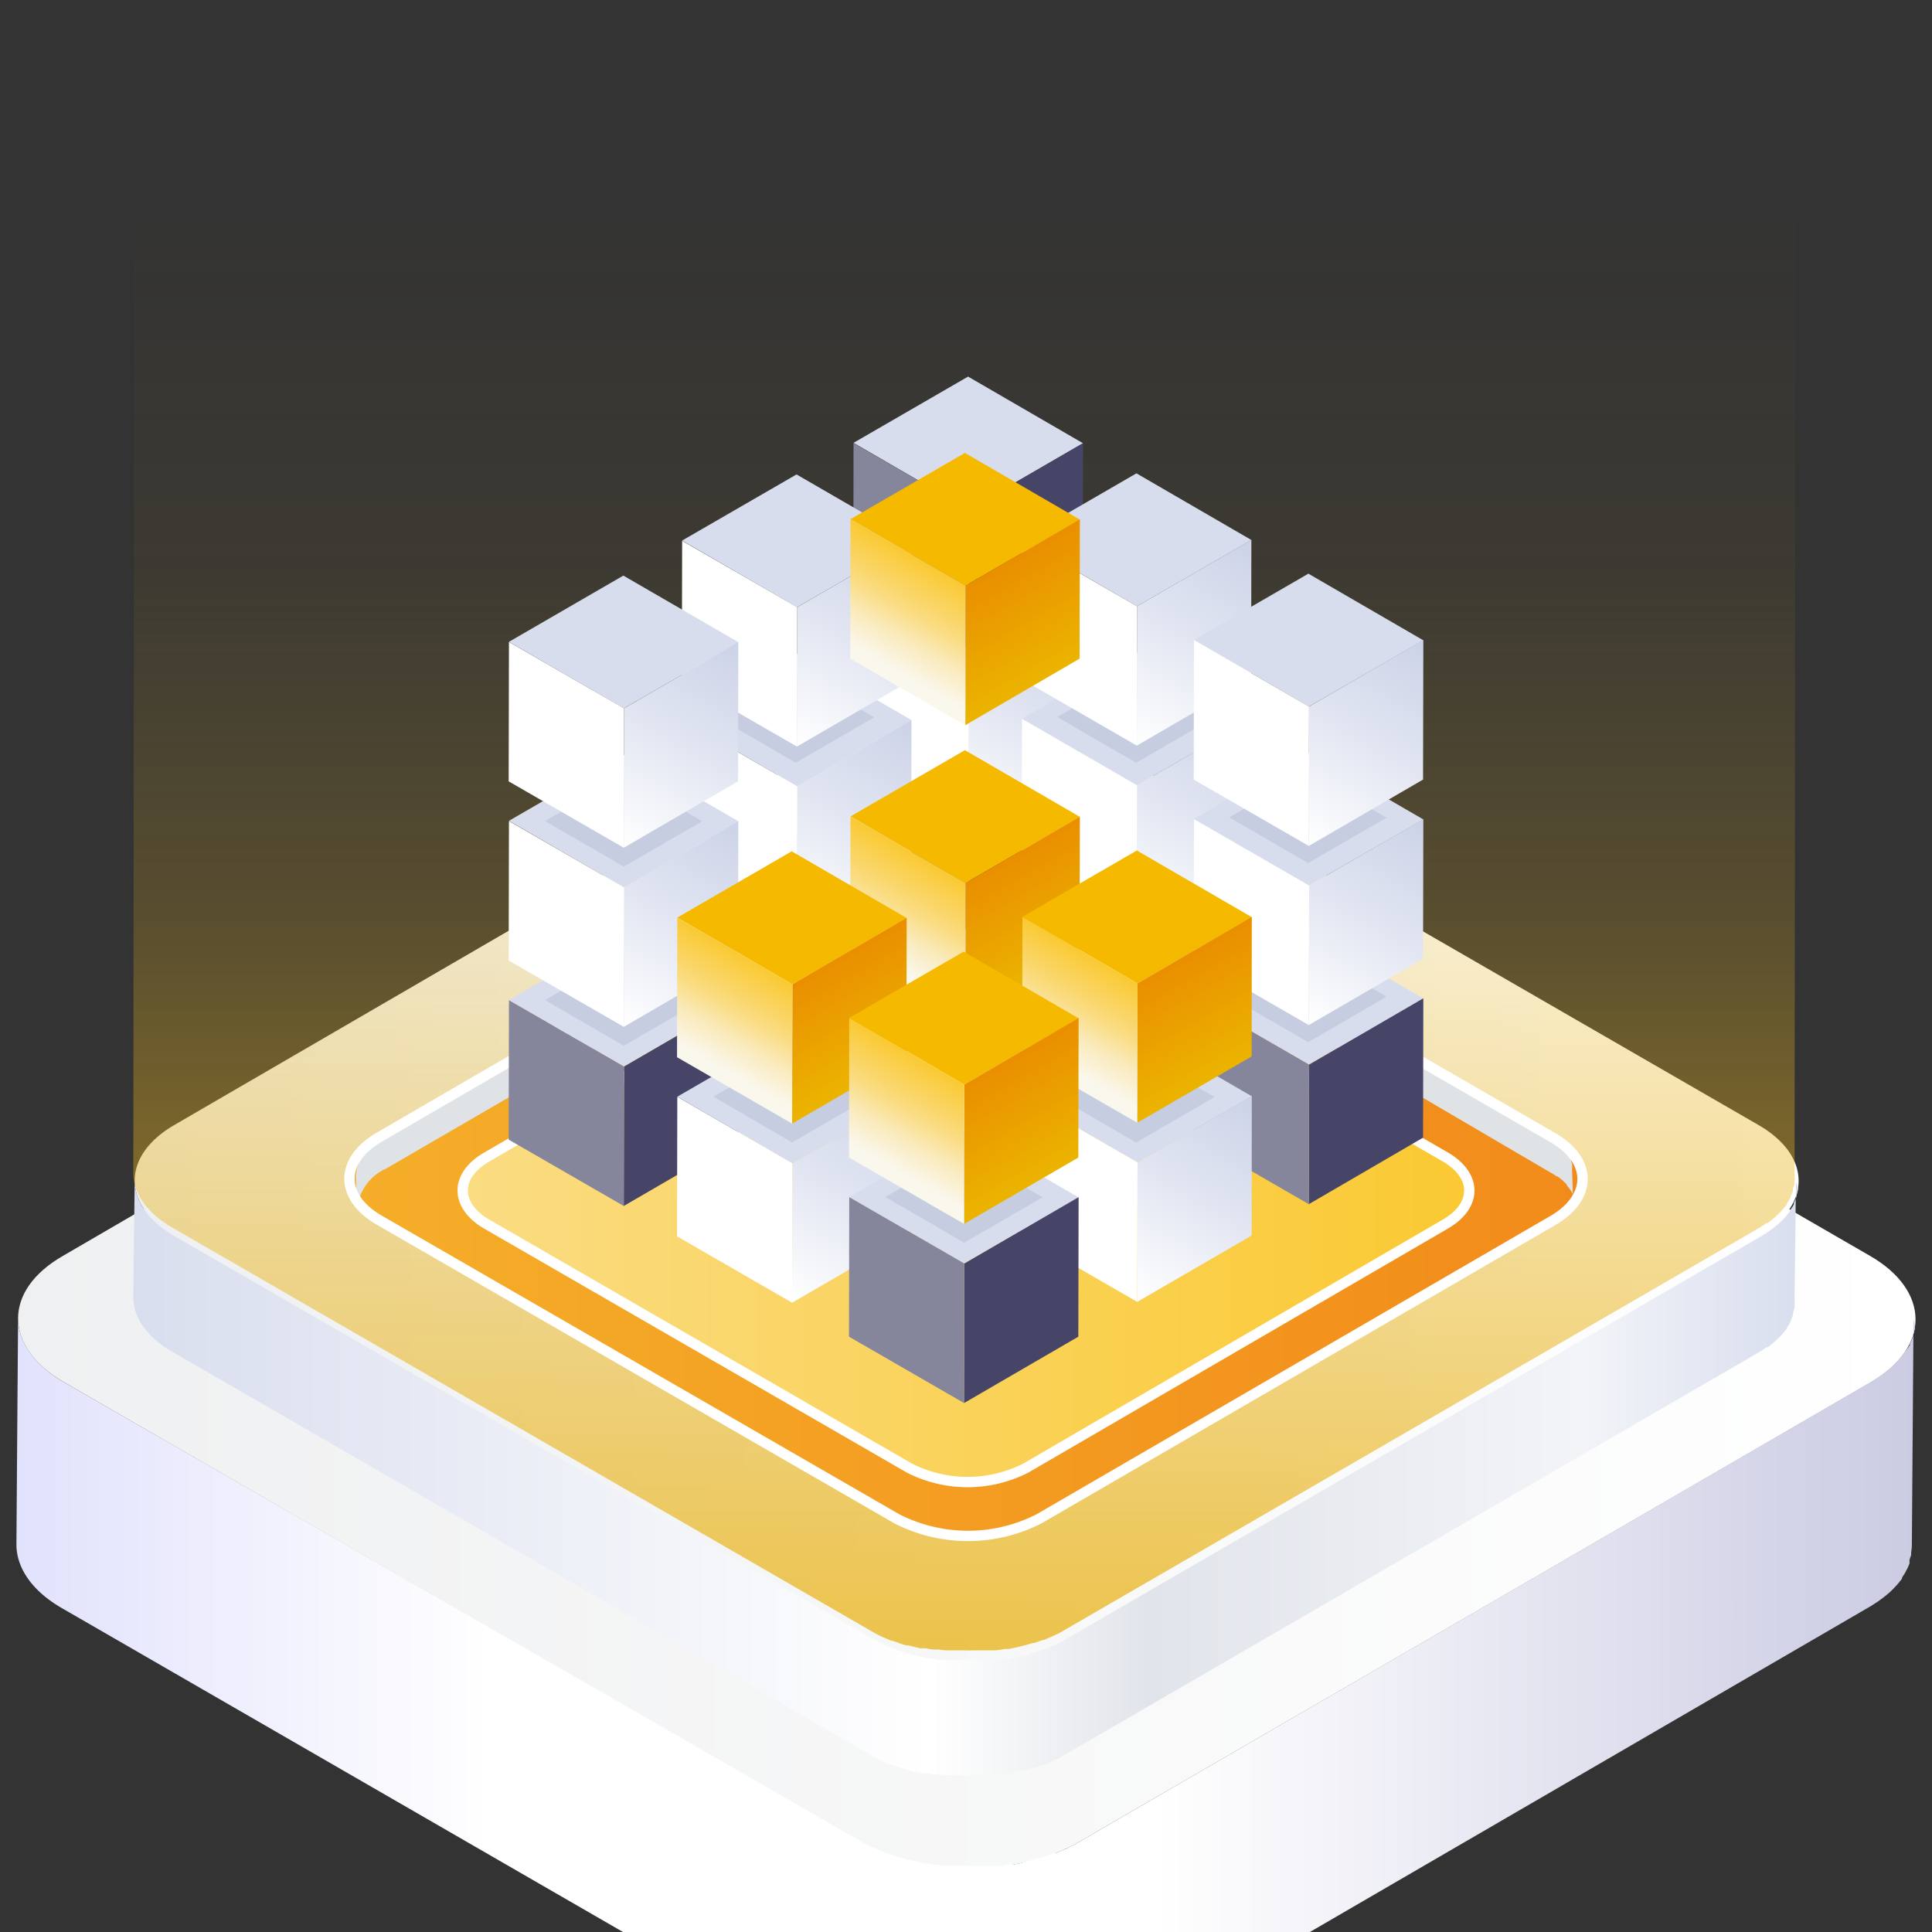 <svg id="图层_1" data-name="图层 1" xmlns="http://www.w3.org/2000/svg" xmlns:xlink="http://www.w3.org/1999/xlink" viewBox="0 0 140 140"><rect x="0" y="0" width="140" height="140" fill="#333333" stroke="none"/><defs><style>.cls-1,.cls-10{stroke:#fff;stroke-miterlimit:10;stroke-width:0.75px;}.cls-1,.cls-7{fill:url(#New_Gradient_Swatch_99);}.cls-2{fill:url(#未命名的渐变_68);}.cls-3{fill:url(#未命名的渐变_36);}.cls-4{fill:url(#未命名的渐变_68-2);}.cls-5{fill:url(#未命名的渐变_77);}.cls-6{fill:url(#未命名的渐变_101);}.cls-8{clip-path:url(#clip-path);}.cls-9{fill:#e0e3e5;}.cls-10{fill:none;}.cls-11{fill:url(#未命名的渐变_154);}.cls-12{fill:#d8dded;}.cls-13{fill:#464568;}.cls-14{fill:#85859c;}.cls-15{fill:#c6cde0;}.cls-16{fill:url(#未命名的渐变_7);}.cls-17{fill:#fff;}.cls-18{fill:url(#未命名的渐变_7-2);}.cls-19{fill:url(#未命名的渐变_7-3);}.cls-20{fill:url(#未命名的渐变_7-4);}.cls-21{fill:url(#未命名的渐变_7-5);}.cls-22{fill:url(#未命名的渐变_7-6);}.cls-23{fill:url(#未命名的渐变_7-7);}.cls-24{fill:url(#未命名的渐变_7-8);}.cls-25{fill:url(#未命名的渐变_7-9);}.cls-26{fill:#f5b900;}.cls-27{fill:url(#未命名的渐变_66);}.cls-28{fill:url(#未命名的渐变_41);}.cls-29{fill:url(#未命名的渐变_66-2);}.cls-30{fill:url(#未命名的渐变_41-2);}.cls-31{fill:url(#未命名的渐变_7-10);}.cls-32{fill:url(#未命名的渐变_66-3);}.cls-33{fill:url(#未命名的渐变_41-3);}.cls-34{fill:url(#未命名的渐变_66-4);}.cls-35{fill:url(#未命名的渐变_41-4);}.cls-36{fill:url(#未命名的渐变_7-11);}.cls-37{fill:url(#未命名的渐变_7-12);}.cls-38{fill:url(#未命名的渐变_7-13);}.cls-39{fill:url(#未命名的渐变_66-5);}.cls-40{fill:url(#未命名的渐变_41-5);}.cls-41{fill:url(#未命名的渐变_7-14);}</style><linearGradient id="New_Gradient_Swatch_99" x1="25.32" y1="85.42" x2="114.68" y2="85.42" gradientUnits="userSpaceOnUse"><stop offset="0" stop-color="#f5ae29"/><stop offset="1" stop-color="#f28b1a"/></linearGradient><linearGradient id="未命名的渐变_68" x1="1.31" y1="95.56" x2="138.81" y2="95.56" gradientUnits="userSpaceOnUse"><stop offset="0" stop-color="#eff0f1"/><stop offset="1" stop-color="#fff"/></linearGradient><linearGradient id="未命名的渐变_36" x1="1.19" y1="123.64" x2="138.81" y2="123.64" gradientUnits="userSpaceOnUse"><stop offset="0" stop-color="#e1e2fc"/><stop offset="0.25" stop-color="#fff"/><stop offset="0.6" stop-color="#fff"/><stop offset="1" stop-color="#cbcbe3"/></linearGradient><linearGradient id="未命名的渐变_68-2" x1="9.76" y1="85.56" x2="130.34" y2="85.56" xlink:href="#未命名的渐变_68"/><linearGradient id="未命名的渐变_77" x1="9.66" y1="107.22" x2="130.34" y2="107.22" gradientUnits="userSpaceOnUse"><stop offset="0" stop-color="#d9deee"/><stop offset="0.48" stop-color="#fff"/><stop offset="0.61" stop-color="#e1e4ea"/><stop offset="0.87" stop-color="#f2f4f8"/><stop offset="1" stop-color="#d9deee"/></linearGradient><linearGradient id="未命名的渐变_101" x1="70" y1="-11.76" x2="70" y2="119.92" gradientUnits="userSpaceOnUse"><stop offset="0.2" stop-color="#e9b51f" stop-opacity="0"/><stop offset="0.4" stop-color="#e9b51f" stop-opacity="0.05"/><stop offset="0.59" stop-color="#e9b51f" stop-opacity="0.2"/><stop offset="1" stop-color="#e9b51f" stop-opacity="0.8"/></linearGradient><clipPath id="clip-path"><path id="_剪贴路径_" data-name="&lt;剪贴路径&gt;" class="cls-1" d="M112.53,82.44c2.85,1.65,2.87,4.32,0,6L75.29,110.06a11.33,11.33,0,0,1-10.3,0L27.47,88.41c-2.85-1.65-2.87-4.32,0-6L64.71,60.78a11.37,11.37,0,0,1,10.3,0Z"/></clipPath><linearGradient id="未命名的渐变_154" x1="33.52" y1="86.27" x2="106.48" y2="86.27" gradientUnits="userSpaceOnUse"><stop offset="0" stop-color="#fadc82"/><stop offset="1" stop-color="#fac932"/></linearGradient><linearGradient id="未命名的渐变_7" x1="57.63" y1="79.99" x2="66.17" y2="65.21" gradientUnits="userSpaceOnUse"><stop offset="0" stop-color="#fff"/><stop offset="0.55" stop-color="#e0e4f1"/><stop offset="1" stop-color="#ccd2e7"/></linearGradient><linearGradient id="未命名的渐变_7-2" x1="82.26" y1="79.92" x2="90.79" y2="65.14" xlink:href="#未命名的渐变_7"/><linearGradient id="未命名的渐变_7-3" x1="69.83" y1="87" x2="78.37" y2="72.22" xlink:href="#未命名的渐变_7"/><linearGradient id="未命名的渐变_7-4" x1="57.28" y1="94.33" x2="65.82" y2="79.55" xlink:href="#未命名的渐变_7"/><linearGradient id="未命名的渐变_7-5" x1="82.3" y1="94.27" x2="90.83" y2="79.49" xlink:href="#未命名的渐变_7"/><linearGradient id="未命名的渐变_7-6" x1="70.06" y1="59.93" x2="78.59" y2="45.15" xlink:href="#未命名的渐变_7"/><linearGradient id="未命名的渐变_7-7" x1="57.63" y1="67.02" x2="66.17" y2="52.23" xlink:href="#未命名的渐变_7"/><linearGradient id="未命名的渐变_7-8" x1="45.08" y1="74.35" x2="53.62" y2="59.56" xlink:href="#未命名的渐变_7"/><linearGradient id="未命名的渐变_7-9" x1="82.26" y1="66.94" x2="90.79" y2="52.16" xlink:href="#未命名的渐变_7"/><linearGradient id="未命名的渐变_66" x1="71.91" y1="62.84" x2="76.29" y2="70.43" gradientUnits="userSpaceOnUse"><stop offset="0" stop-color="#ea8f00"/><stop offset="1" stop-color="#ebb400"/></linearGradient><linearGradient id="未命名的渐变_41" x1="63.6" y1="70.43" x2="67.98" y2="62.84" gradientUnits="userSpaceOnUse"><stop offset="0.1" stop-color="#faf7ed"/><stop offset="0.37" stop-color="#faeabb"/><stop offset="0.58" stop-color="#fadc82"/><stop offset="1" stop-color="#fac932"/></linearGradient><linearGradient id="未命名的渐变_66-2" x1="59.36" y1="70.17" x2="63.74" y2="77.76" xlink:href="#未命名的渐变_66"/><linearGradient id="未命名的渐变_41-2" x1="51.05" y1="77.76" x2="55.43" y2="70.17" xlink:href="#未命名的渐变_41"/><linearGradient id="未命名的渐变_7-10" x1="94.72" y1="74.21" x2="103.26" y2="59.43" xlink:href="#未命名的渐变_7"/><linearGradient id="未命名的渐变_66-3" x1="84.37" y1="70.11" x2="88.75" y2="77.7" xlink:href="#未命名的渐变_66"/><linearGradient id="未命名的渐变_41-3" x1="76.06" y1="77.69" x2="80.44" y2="70.11" xlink:href="#未命名的渐变_41"/><linearGradient id="未命名的渐变_66-4" x1="71.82" y1="77.44" x2="76.2" y2="85.03" xlink:href="#未命名的渐变_66"/><linearGradient id="未命名的渐变_41-4" x1="63.51" y1="85.02" x2="67.89" y2="77.44" xlink:href="#未命名的渐变_41"/><linearGradient id="未命名的渐变_7-11" x1="57.63" y1="54.04" x2="66.17" y2="39.26" xlink:href="#未命名的渐变_7"/><linearGradient id="未命名的渐变_7-12" x1="45.08" y1="61.37" x2="53.62" y2="46.59" xlink:href="#未命名的渐变_7"/><linearGradient id="未命名的渐变_7-13" x1="82.26" y1="53.96" x2="90.79" y2="39.18" xlink:href="#未命名的渐变_7"/><linearGradient id="未命名的渐变_66-5" x1="71.91" y1="41.29" x2="76.29" y2="48.88" xlink:href="#未命名的渐变_66"/><linearGradient id="未命名的渐变_41-5" x1="63.6" y1="48.88" x2="67.98" y2="41.3" xlink:href="#未命名的渐变_41"/><linearGradient id="未命名的渐变_7-14" x1="94.72" y1="61.23" x2="103.26" y2="46.45" xlink:href="#未命名的渐变_7"/></defs><title>01 icon</title><path class="cls-2" d="M135.5,91c4.39,2.53,4.41,6.64.05,9.18L78.2,133.47c-4.36,2.54-11.46,2.54-15.86,0L4.62,100.15C.23,97.61.2,93.5,4.57,91L61.92,57.64c4.36-2.53,11.46-2.53,15.85,0Z"/><path class="cls-3" d="M138.76,96.16s0,.06,0,.09a3.79,3.79,0,0,1-.14.53s0,0,0,.08c-.07.18-.14.35-.23.53l0,.08A4,4,0,0,1,138,98l-.06.08c-.11.15-.23.3-.37.46l-.07.08a5.81,5.81,0,0,1-.5.49l-.08.07a6.9,6.9,0,0,1-.58.46l-.09.06c-.22.16-.46.31-.71.46L78.2,133.47c-.24.14-.5.27-.76.4l-.2.1c-.24.1-.47.21-.72.3l-.1,0-.8.28-.58.16-.44.12L74,135l-.45.09a1.25,1.25,0,0,1-.19,0c-.26,0-.52.08-.78.11l-.22,0-.45,0-.76,0H70l-.51,0-.57,0-.52,0-.56-.06-.5-.08-.6-.1-.46-.09-.7-.17-.44-.12-.24-.08-.68-.23-.2-.07-.59-.25-.29-.13c-.29-.13-.56-.28-.83-.43L4.62,100.15c-2.21-1.28-3.32-3-3.31-4.62l-.12,16.39c0,1.67,1.1,3.35,3.31,4.62l57.73,33.32a8,8,0,0,0,.82.43l.29.13.5.22.1,0,.19.07c.22.09.45.16.68.24l.24.07.16,0,.28.07.7.17.19,0,.28.05.59.11.24,0,.26,0,.56.06.27,0h.25l.57,0,.28,0H71l.76-.05.31,0,.14,0,.23,0,.77-.11.19,0,.1,0,.36-.08.62-.13.44-.12.57-.16.13,0c.23-.07.45-.15.68-.24l.09,0a7.76,7.76,0,0,0,.72-.3l.21-.1a6.72,6.72,0,0,0,.75-.4l57.35-33.32.14-.08.57-.37.09-.07c.21-.15.4-.3.58-.45l.08-.07.1-.09a5.14,5.14,0,0,0,.4-.41.6.6,0,0,0,.08-.08c.07-.09.15-.17.21-.26a1.56,1.56,0,0,0,.16-.2.35.35,0,0,1,0-.08c.09-.13.17-.25.25-.39l.06-.13.05-.08a3.79,3.79,0,0,0,.18-.42.49.49,0,0,0,0-.11l0-.08c0-.15.09-.29.12-.44a.28.28,0,0,1,0-.09s0-.06,0-.08a3.91,3.91,0,0,0,.05-.48V112l.12-16.39A3.66,3.66,0,0,1,138.76,96.16Z"/><path class="cls-4" d="M127.44,81.53c3.85,2.23,3.87,5.83,0,8.06L77.19,118.81a15.34,15.34,0,0,1-13.9,0L12.67,89.59c-3.86-2.23-3.88-5.83-.05-8.06L62.91,52.31a15.36,15.36,0,0,1,13.91,0Z"/><path class="cls-5" d="M130.3,86.09a.17.17,0,0,0,0,.07,3.59,3.59,0,0,1-.12.47l0,.07a2.62,2.62,0,0,1-.19.46s0,0,0,.08-.17.3-.27.45l0,.07-.32.4-.07.08a6,6,0,0,1-.44.43l-.07.06c-.16.14-.33.27-.51.4l-.07.06-.63.4L77.19,118.81c-.21.12-.44.23-.66.34l-.18.09-.63.27-.09,0c-.23.09-.46.17-.7.24s-.34.1-.51.15L74,120c-.18,0-.36.08-.55.12l-.39.08-.17,0-.68.09-.2,0-.39,0-.67,0H70l-.46,0-.49,0-.46,0-.49,0-.44-.07a4.71,4.71,0,0,1-.52-.09l-.41-.08-.61-.15-.39-.1-.21-.07-.6-.2-.17-.07c-.17-.06-.35-.14-.52-.22l-.25-.11c-.25-.12-.49-.24-.72-.37L12.67,89.59C10.73,88.47,9.76,87,9.76,85.53L9.66,94c0,1.46,1,2.93,2.9,4l50.62,29.22c.24.14.48.26.72.38l.26.11.44.19.08,0,.17.06.6.21.21.06.14.05.25.06.61.15.16,0,.25,0,.52.09.21,0,.23,0,.49.06.23,0,.22,0,.5,0,.25,0h1.17l.66,0,.27,0,.13,0,.2,0,.68-.1.16,0,.08,0,.32-.06.54-.12.39-.1.51-.15.11,0,.59-.21.09,0,.62-.27.19-.09c.22-.11.44-.22-.14.12L126.58,98.5l.92-.54a4.32,4.32,0,0,0,.5-.33l.08,0c.18-.13.35-.27.51-.4l.07-.06.08-.08a4.08,4.08,0,0,0,.36-.36l.06-.07.19-.22.14-.18a.43.43,0,0,1,0-.07c.08-.11.15-.23.22-.34l.06-.12a.25.25,0,0,1,0-.07c.06-.12.11-.25.16-.37l0-.09a.19.19,0,0,0,0-.07,2.85,2.85,0,0,0,.11-.39.25.25,0,0,0,0-.08.17.17,0,0,0,0-.07,2,2,0,0,0,0-.42.25.25,0,0,0,0-.08l.1-8.45A4.21,4.21,0,0,1,130.3,86.09Z"/><path class="cls-6" d="M130.3-11.47s0,0,0,0-.07-.16-.12,0,0,0,0,0-.11-.15-.19,0,0,0,0,0-.17-.15-.27,0,0,0,0,0-.21-.13-.32,0-.05,0-.07,0-.28-.14-.44,0,0,0-.07,0-.33-.13-.51,0c0,0-.05,0-.07,0-.2.14-.41-.13-.63,0H77.19c-.21.12-.44-.11-.66,0-.06,0-.12,0-.18,0s-.42-.08-.63,0h-.09c-.23.09-.46-.07-.7,0s-.34,0-.51,0-.25,0-.38,0-.36,0-.55,0-.26,0-.39,0h-.17c-.23,0-.45,0-.68,0h-.59c-.23,0-.45,0-.67,0H68.62c-.16,0-.33,0-.49,0s-.29,0-.44,0-.35,0-.52,0-.27,0-.41,0-.41.05-.61,0-.26,0-.39,0-.14,0-.21,0-.4.07-.6,0c0,0-.11,0-.17,0s-.35.08-.52,0-.17,0-.25,0c-.25-.12-.49.13-.72,0H12.67c-1.94-1.12-2.91,1.47-2.91,0L9.66,85c0,1.46,1,2.93,2.9,4l50.62,29.22c.24.14.48.26.72.38l.26.11.44.19.08,0,.17.06.6.21.21.06.14,0,.25.06.61.15.16,0,.25,0,.52.09.21,0,.23,0,.49.06.23,0,.22,0,.5,0,.25,0h.2a4.86,4.86,0,0,0,.54,0h.43l.66,0,.27,0,.13,0,.2,0,.68-.1.16,0,.08,0,.32-.06.54-.12.39-.1.51-.15.11,0,.59-.21.09,0,.62-.27.19-.09c.22-.11.44-.22-.14.12L126.58,89.5l.92-.54a4.32,4.32,0,0,0,.5-.33l.08,0c.18-.13.35-.27.51-.4l.07-.06.08-.08a4.08,4.08,0,0,0,.36-.36l.06-.07.19-.22.14-.18a.43.43,0,0,1,0-.07c.08-.11.15-.23.22-.34l.06-.12a.25.25,0,0,1,0-.07c.06-.12.11-.25.16-.37l0-.09a.19.19,0,0,0,0-.07,2.85,2.85,0,0,0,.11-.39.25.25,0,0,0,0-.08.17.17,0,0,0,0-.07,2,2,0,0,0,0-.42.25.25,0,0,0,0-.08l.1-96.51C130.34-11.3,130.32-11.64,130.3-11.47Z"/><path id="_剪贴路径_2" data-name="&lt;剪贴路径&gt;" class="cls-7" d="M112.53,82.44c2.85,1.65,2.87,4.32,0,6L75.29,110.06a11.33,11.33,0,0,1-10.3,0L27.47,88.41c-2.85-1.65-2.87-4.32,0-6L64.71,60.78a11.37,11.37,0,0,1,10.3,0Z"/><g class="cls-8"><path class="cls-9" d="M114.22,87.23v0a2.25,2.25,0,0,0-.09-.35v0a2.52,2.52,0,0,0-.15-.34l0,0a2,2,0,0,0-.2-.34l0,0a3.15,3.15,0,0,0-.24-.3l0-.06c-.1-.1-.2-.21-.32-.31l0,0c-.12-.1-.24-.2-.37-.29l-.06,0a4,4,0,0,0-.46-.29L75.27,63.24,74.79,63l-.14-.06-.46-.2-.06,0c-.17-.07-.34-.12-.52-.18l-.37-.11L73,62.34l-.4-.09-.29-.06-.12,0-.5-.07H71.5l-.29,0-.48,0h-1l-.37,0-.33,0-.36,0-.32,0-.39.07-.29.06-.45.11-.29.08-.15,0-.44.15-.12,0-.39.16-.18.08c-.19.09-.36.18-.53.28L28,84.67a3.57,3.57,0,0,0-2.13,3l-.08-2.47a3.61,3.61,0,0,1,2.13-3L65,60.77c.17-.1.35-.19.53-.28l.19-.08.32-.14.06,0,.12,0,.44-.15.16,0,.1,0,.18,0,.45-.11.12,0,.18,0,.38-.07.15,0,.17,0,.36,0,.18,0h.16l.36,0h1l.49,0,.19,0h.24l.5.08h.18l.24.05.39.09.29.08.37.1.08,0,.44.16.06,0,.46.2.13.06c.17.08.33.17.49.26L112.08,82.2l.09,0,.36.24.06,0c.13.1.26.19.37.29l.06.05.06,0,.26.27,0,0a1.07,1.07,0,0,0,.14.16l.09.14,0,0c0,.09.11.17.16.25a.36.36,0,0,0,0,.09l0,0,.12.27a.64.64,0,0,0,0,.07l0,0c0,.1,0,.19.07.29a.13.13,0,0,1,0,.06v.05a1.53,1.53,0,0,1,0,.3v.07l.08,2.47A2.22,2.22,0,0,0,114.22,87.23Z"/></g><path id="_剪贴路径_3" data-name="&lt;剪贴路径&gt;" class="cls-10" d="M112.53,82.44c2.85,1.65,2.87,4.32,0,6L75.29,110.06a11.33,11.33,0,0,1-10.3,0L27.47,88.41c-2.85-1.65-2.87-4.32,0-6L64.71,60.78a11.37,11.37,0,0,1,10.3,0Z"/><path id="_剪贴路径_4" data-name="&lt;剪贴路径&gt;" class="cls-11" d="M104.72,83.83c2.33,1.35,2.34,3.53,0,4.88L74.32,106.39a9.3,9.3,0,0,1-8.41,0L35.28,88.71c-2.33-1.35-2.34-3.53,0-4.87L65.68,66.15a9.27,9.27,0,0,1,8.41,0Z"/><path id="_剪贴路径_5" data-name="&lt;剪贴路径&gt;" class="cls-10" d="M104.72,83.83c2.33,1.35,2.34,3.53,0,4.88L74.32,106.39a9.3,9.3,0,0,1-8.41,0L35.28,88.71c-2.33-1.35-2.34-3.53,0-4.87L65.68,66.15a9.27,9.27,0,0,1,8.41,0Z"/><polygon class="cls-12" points="78.48 58.08 70.19 62.88 61.85 58.05 70.15 53.25 78.48 58.08"/><polygon class="cls-13" points="78.48 58.06 78.46 68.17 70.17 72.98 70.19 62.88 78.48 58.06"/><polygon class="cls-14" points="70.19 62.88 70.17 72.98 61.84 68.17 61.85 58.06 70.19 62.88"/><polygon class="cls-15" points="75.81 57.95 70.13 61.24 64.41 57.93 70.1 54.64 75.81 57.95"/><polygon class="cls-12" points="66.05 65.16 57.76 69.96 49.43 65.13 57.72 60.33 66.05 65.16"/><polygon class="cls-16" points="66.05 65.15 66.03 75.25 57.75 80.06 57.77 69.96 66.05 65.15"/><polygon class="cls-17" points="57.77 69.96 57.75 80.06 49.41 75.25 49.43 65.15 57.77 69.96"/><polygon class="cls-15" points="63.35 64.96 57.66 68.25 51.95 64.94 57.64 61.65 63.35 64.96"/><polygon class="cls-12" points="53.5 72.49 45.21 77.29 36.88 72.46 45.17 67.66 53.5 72.49"/><polygon class="cls-15" points="50.89 72.48 45.2 75.78 39.49 72.47 45.18 69.17 50.89 72.48"/><polygon class="cls-13" points="53.5 72.48 53.48 82.58 45.2 87.39 45.22 77.29 53.5 72.48"/><polygon class="cls-14" points="45.22 77.29 45.2 87.39 36.86 82.58 36.88 72.48 45.22 77.29"/><polygon class="cls-12" points="90.68 65.09 82.39 69.89 74.06 65.06 82.35 60.26 90.68 65.09"/><polygon class="cls-18" points="90.68 65.07 90.66 75.17 82.38 79.99 82.39 69.89 90.68 65.07"/><polygon class="cls-17" points="82.39 69.89 82.38 79.99 74.04 75.17 74.06 65.07 82.39 69.89"/><polygon class="cls-15" points="88.02 64.96 82.33 68.25 76.61 64.94 82.3 61.65 88.02 64.96"/><polygon class="cls-12" points="78.25 72.17 69.96 76.97 61.63 72.14 69.92 67.34 78.25 72.17"/><polygon class="cls-19" points="78.25 72.15 78.23 82.26 69.95 87.07 69.97 76.97 78.25 72.15"/><polygon class="cls-17" points="69.97 76.97 69.95 87.07 61.61 82.26 61.63 72.15 69.97 76.97"/><polygon class="cls-15" points="75.55 72.22 69.87 75.52 64.15 72.21 69.84 68.92 75.55 72.22"/><polygon class="cls-12" points="65.7 79.5 57.41 84.3 49.08 79.47 57.37 74.67 65.7 79.5"/><polygon class="cls-20" points="65.7 79.48 65.68 89.59 57.4 94.4 57.42 84.3 65.7 79.48"/><polygon class="cls-17" points="57.42 84.3 57.4 94.4 49.06 89.59 49.08 79.48 57.42 84.3"/><polygon class="cls-15" points="63.09 79.49 57.4 82.79 51.69 79.47 57.38 76.18 63.09 79.49"/><polygon class="cls-12" points="103.14 72.35 94.85 77.15 86.52 72.33 94.81 67.53 103.14 72.35"/><polygon class="cls-13" points="103.14 72.34 103.12 82.44 94.84 87.26 94.86 77.15 103.14 72.34"/><polygon class="cls-14" points="94.86 77.15 94.84 87.26 86.5 82.44 86.52 72.34 94.86 77.15"/><polygon class="cls-15" points="100.48 72.22 94.79 75.52 89.08 72.21 94.76 68.92 100.48 72.22"/><polygon class="cls-12" points="90.71 79.44 82.42 84.23 74.09 79.41 82.38 74.61 90.71 79.44"/><polygon class="cls-21" points="90.71 79.42 90.7 89.53 82.41 94.34 82.43 84.23 90.71 79.42"/><polygon class="cls-17" points="82.43 84.23 82.41 94.34 74.07 89.53 74.09 79.42 82.43 84.23"/><polygon class="cls-15" points="88.02 79.49 82.33 82.79 76.61 79.47 82.3 76.18 88.02 79.49"/><polygon class="cls-12" points="78.16 86.77 69.87 91.56 61.54 86.74 69.83 81.94 78.16 86.77"/><polygon class="cls-13" points="78.16 86.75 78.14 96.86 69.86 101.67 69.88 91.56 78.16 86.75"/><polygon class="cls-14" points="69.88 91.56 69.86 101.67 61.52 96.86 61.54 86.75 69.88 91.56"/><polygon class="cls-15" points="75.55 86.76 69.87 90.05 64.15 86.74 69.84 83.45 75.55 86.76"/><polygon class="cls-12" points="78.48 45.1 70.19 49.9 61.85 45.07 70.15 40.27 78.48 45.1"/><polygon class="cls-22" points="78.48 45.09 78.46 55.19 70.17 60 70.19 49.9 78.48 45.09"/><polygon class="cls-17" points="70.19 49.9 70.17 60 61.84 55.19 61.85 45.09 70.19 49.9"/><polygon class="cls-15" points="75.81 44.97 70.13 48.26 64.41 44.95 70.1 41.66 75.81 44.97"/><polygon class="cls-12" points="66.05 52.18 57.76 56.98 49.43 52.15 57.72 47.35 66.05 52.18"/><polygon class="cls-23" points="66.05 52.17 66.03 62.27 57.75 67.08 57.77 56.98 66.05 52.17"/><polygon class="cls-17" points="57.77 56.98 57.75 67.08 49.41 62.27 49.43 52.17 57.77 56.98"/><polygon class="cls-15" points="63.35 51.98 57.66 55.27 51.95 51.96 57.64 48.67 63.35 51.98"/><polygon class="cls-12" points="53.5 59.51 45.21 64.31 36.88 59.48 45.17 54.68 53.5 59.51"/><polygon class="cls-15" points="50.89 59.51 45.2 62.8 39.49 59.49 45.18 56.2 50.89 59.51"/><polygon class="cls-24" points="53.5 59.5 53.48 69.6 45.2 74.41 45.22 64.31 53.5 59.5"/><polygon class="cls-17" points="45.22 64.31 45.2 74.41 36.86 69.6 36.88 59.5 45.22 64.31"/><polygon class="cls-12" points="90.68 52.11 82.39 56.91 74.06 52.08 82.35 47.28 90.68 52.11"/><polygon class="cls-25" points="90.68 52.09 90.66 62.2 82.38 67.01 82.39 56.91 90.68 52.09"/><polygon class="cls-17" points="82.39 56.91 82.38 67.01 74.04 62.2 74.06 52.09 82.39 56.91"/><polygon class="cls-15" points="88.02 51.98 82.33 55.27 76.61 51.96 82.3 48.67 88.02 51.98"/><polygon class="cls-26" points="78.25 59.19 69.96 63.99 61.63 59.16 69.92 54.36 78.25 59.19"/><polygon class="cls-27" points="78.25 59.18 78.23 69.28 69.95 74.09 69.97 63.99 78.25 59.18"/><polygon class="cls-28" points="69.97 63.99 69.95 74.09 61.61 69.28 61.63 59.18 69.97 63.99"/><polygon class="cls-26" points="65.7 66.52 57.41 71.32 49.08 66.49 57.37 61.69 65.7 66.52"/><polygon class="cls-29" points="65.7 66.51 65.68 76.61 57.4 81.42 57.42 71.32 65.7 66.51"/><polygon class="cls-30" points="57.42 71.32 57.4 81.42 49.06 76.61 49.08 66.51 57.42 71.32"/><polygon class="cls-12" points="103.14 59.38 94.85 64.17 86.52 59.35 94.81 54.55 103.14 59.38"/><polygon class="cls-31" points="103.14 59.36 103.12 69.47 94.84 74.28 94.86 64.17 103.14 59.36"/><polygon class="cls-17" points="94.86 64.17 94.84 74.28 86.5 69.47 86.52 59.36 94.86 64.17"/><polygon class="cls-15" points="100.48 59.25 94.79 62.54 89.08 59.23 94.76 55.94 100.48 59.25"/><polygon class="cls-26" points="90.71 66.46 82.42 71.26 74.09 66.43 82.38 61.63 90.71 66.46"/><polygon class="cls-32" points="90.71 66.44 90.7 76.55 82.41 81.36 82.43 71.26 90.71 66.44"/><polygon class="cls-33" points="82.43 71.26 82.41 81.36 74.07 76.55 74.09 66.44 82.43 71.26"/><polygon class="cls-26" points="78.16 73.79 69.87 78.59 61.54 73.76 69.83 68.96 78.16 73.79"/><polygon class="cls-34" points="78.16 73.77 78.14 83.88 69.86 88.69 69.88 78.59 78.16 73.77"/><polygon class="cls-35" points="69.88 78.59 69.86 88.69 61.52 83.88 61.54 73.77 69.88 78.59"/><polygon class="cls-12" points="78.48 32.12 70.19 36.92 61.85 32.09 70.15 27.29 78.48 32.12"/><polygon class="cls-13" points="78.48 32.11 78.46 42.21 70.17 47.02 70.19 36.92 78.48 32.11"/><polygon class="cls-14" points="70.19 36.92 70.17 47.02 61.84 42.21 61.85 32.11 70.19 36.92"/><polygon class="cls-12" points="66.05 39.2 57.76 44 49.43 39.17 57.72 34.38 66.05 39.2"/><polygon class="cls-36" points="66.05 39.19 66.03 49.29 57.75 54.1 57.77 44 66.05 39.19"/><polygon class="cls-17" points="57.77 44 57.75 54.1 49.41 49.29 49.43 39.19 57.77 44"/><polygon class="cls-12" points="53.5 46.53 45.21 51.33 36.88 46.51 45.17 41.71 53.5 46.53"/><polygon class="cls-37" points="53.5 46.52 53.48 56.62 45.2 61.43 45.22 51.33 53.5 46.52"/><polygon class="cls-17" points="45.22 51.33 45.2 61.43 36.86 56.62 36.88 46.52 45.22 51.33"/><polygon class="cls-12" points="90.68 39.13 82.39 43.93 74.06 39.1 82.35 34.3 90.68 39.13"/><polygon class="cls-38" points="90.68 39.12 90.66 49.22 82.38 54.03 82.39 43.93 90.68 39.12"/><polygon class="cls-17" points="82.39 43.93 82.38 54.03 74.04 49.22 74.06 39.12 82.39 43.93"/><polygon class="cls-26" points="78.25 37.65 69.96 42.44 61.63 37.62 69.92 32.82 78.25 37.65"/><polygon class="cls-39" points="78.25 37.63 78.23 47.73 69.95 52.55 69.97 42.44 78.25 37.63"/><polygon class="cls-40" points="69.97 42.44 69.95 52.55 61.61 47.73 61.63 37.63 69.97 42.44"/><polygon class="cls-12" points="103.14 46.4 94.85 51.2 86.52 46.37 94.81 41.57 103.14 46.4"/><polygon class="cls-41" points="103.14 46.38 103.12 56.49 94.84 61.3 94.86 51.2 103.14 46.38"/><polygon class="cls-17" points="94.86 51.2 94.84 61.3 86.5 56.49 86.52 46.38 94.86 51.2"/></svg>